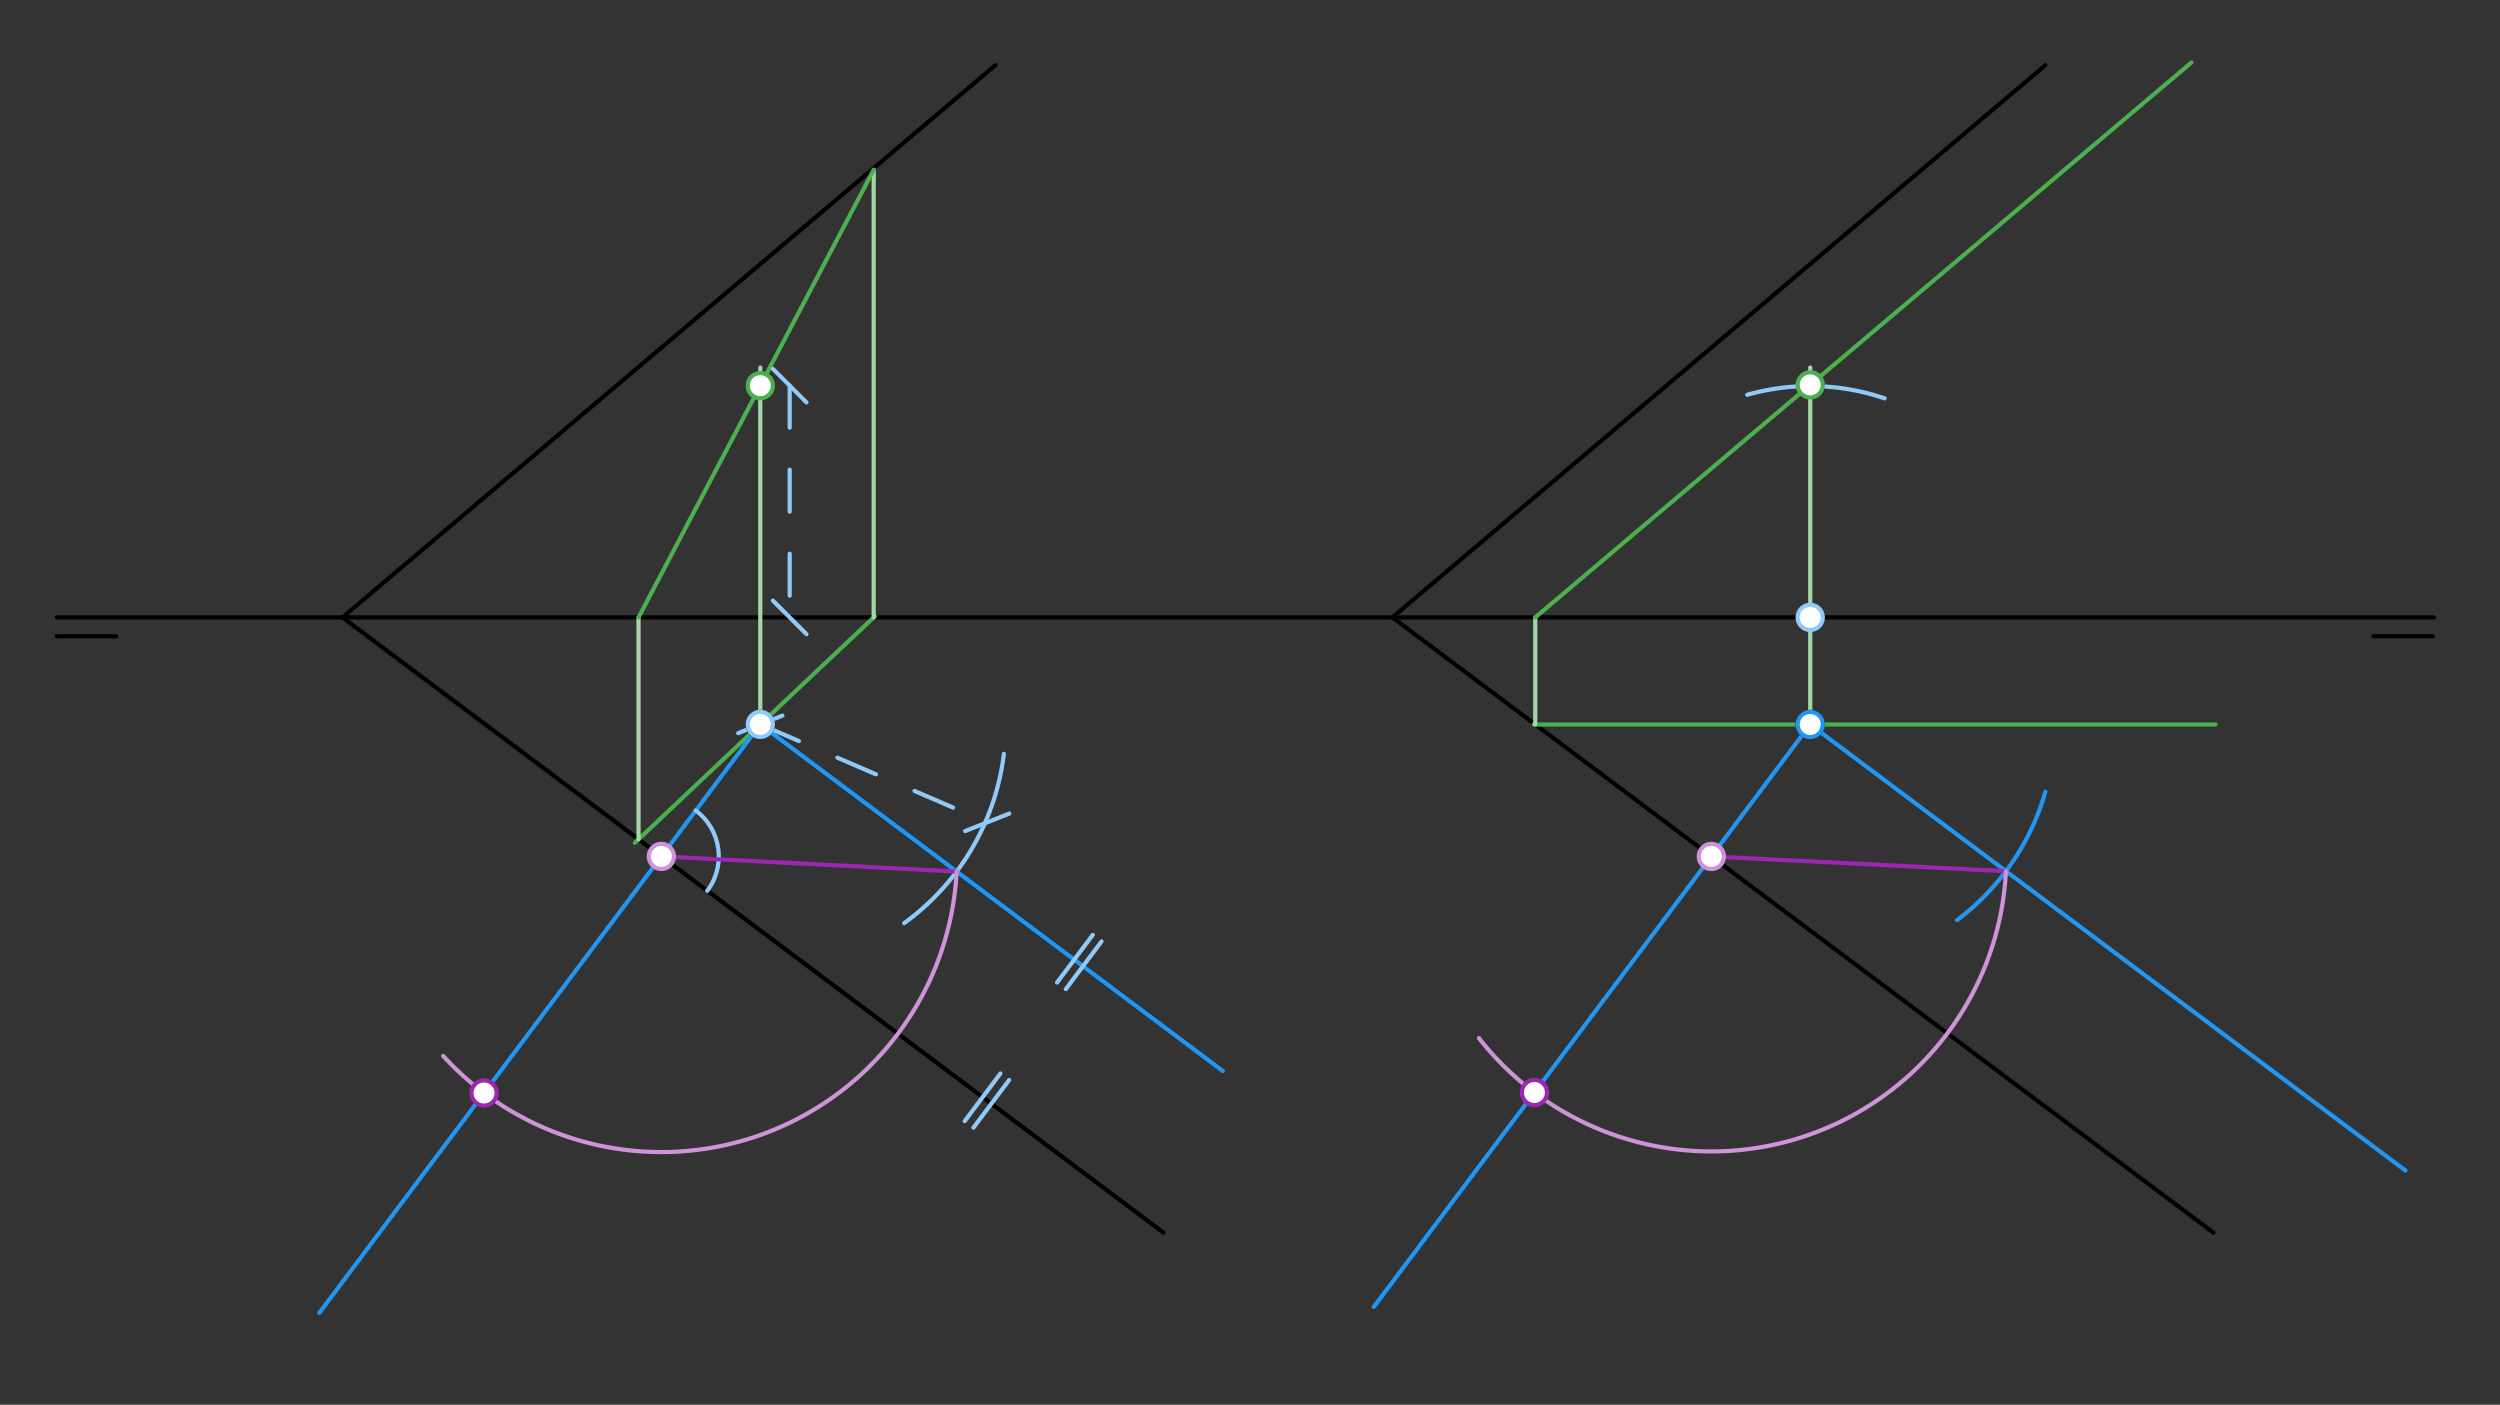 <svg xmlns="http://www.w3.org/2000/svg" class="svg--1it" height="100%" preserveAspectRatio="xMidYMid meet" viewBox="0 0 595.276 334.488" width="100%"><rect x="0" y="0" width="595.276" height="334.488" fill="#333333" stroke="none"/><defs><marker id="marker-arrow" markerHeight="16" markerUnits="userSpaceOnUse" markerWidth="24" orient="auto-start-reverse" refX="24" refY="4" viewBox="0 0 24 8"><path d="M 0 0 L 24 4 L 0 8 z" stroke="inherit"></path></marker></defs><g class="aux-layer--1FB"></g><g class="main-layer--3Vd"><g class="element--2qn"><line stroke="#000000" stroke-dasharray="none" stroke-linecap="round" stroke-width="1" x1="13.533" x2="27.707" y1="151.508" y2="151.508"></line></g><g class="element--2qn"><line stroke="#000000" stroke-dasharray="none" stroke-linecap="round" stroke-width="1" x1="579.266" x2="565.092" y1="151.508" y2="151.508"></line></g><g class="element--2qn"><line stroke="#000000" stroke-dasharray="none" stroke-linecap="round" stroke-width="1" x1="13.533" x2="579.533" y1="147.008" y2="147.008"></line></g><g class="element--2qn"><line stroke="#000000" stroke-dasharray="none" stroke-linecap="round" stroke-width="1" x1="81.533" x2="237.033" y1="147.008" y2="15.508"></line></g><g class="element--2qn"><line stroke="#000000" stroke-dasharray="none" stroke-linecap="round" stroke-width="1" x1="81.533" x2="277.033" y1="147.008" y2="293.508"></line></g><g class="element--2qn"><line stroke="#000000" stroke-dasharray="none" stroke-linecap="round" stroke-width="1" x1="331.533" x2="487.033" y1="147.008" y2="15.508"></line></g><g class="element--2qn"><line stroke="#000000" stroke-dasharray="none" stroke-linecap="round" stroke-width="1" x1="331.533" x2="527.033" y1="147.008" y2="293.508"></line></g><g class="element--2qn"><line stroke="#4CAF50" stroke-dasharray="none" stroke-linecap="round" stroke-width="1" x1="151.156" x2="208.297" y1="200.679" y2="146.759"></line></g><g class="element--2qn"><line stroke="#A5D6A7" stroke-dasharray="none" stroke-linecap="round" stroke-width="1" x1="208.033" x2="208.033" y1="147.008" y2="40.439"></line></g><g class="element--2qn"><line stroke="#A5D6A7" stroke-dasharray="none" stroke-linecap="round" stroke-width="1" x1="152.041" x2="152.041" y1="199.844" y2="147.008"></line></g><g class="element--2qn"><line stroke="#4CAF50" stroke-dasharray="none" stroke-linecap="round" stroke-width="1" x1="152.041" x2="208.033" y1="147.008" y2="40.439"></line></g><g class="element--2qn"><line stroke="#A5D6A7" stroke-dasharray="none" stroke-linecap="round" stroke-width="1" x1="181.033" x2="181.033" y1="172.508" y2="87.508"></line></g><g class="element--2qn"><line stroke="#2196F3" stroke-dasharray="none" stroke-linecap="round" stroke-width="1" x1="181.033" x2="76.029" y1="172.486" y2="312.611"></line></g><g class="element--2qn"><path d="M 165.671 192.987 A 13.66 13.66 0 0 1 168.411 212.111" fill="none" stroke="#90CAF9" stroke-dasharray="none" stroke-linecap="round" stroke-width="1"></path></g><g class="element--2qn"><line stroke="#2196F3" stroke-dasharray="none" stroke-linecap="round" stroke-width="1" x1="181.033" x2="291.159" y1="172.486" y2="255.01"></line></g><g class="element--2qn"><line stroke="#90CAF9" stroke-dasharray="none" stroke-linecap="round" stroke-width="1" x1="251.706" x2="260.205" y1="233.944" y2="222.602"></line></g><g class="element--2qn"><line stroke="#90CAF9" stroke-dasharray="none" stroke-linecap="round" stroke-width="1" x1="253.79" x2="262.289" y1="235.501" y2="224.159"></line></g><g class="element--2qn"><line stroke="#90CAF9" stroke-dasharray="none" stroke-linecap="round" stroke-width="1" x1="229.706" x2="238.205" y1="266.944" y2="255.602"></line></g><g class="element--2qn"><line stroke="#90CAF9" stroke-dasharray="none" stroke-linecap="round" stroke-width="1" x1="231.79" x2="240.289" y1="268.501" y2="257.159"></line></g><g class="element--2qn"><line stroke="#90CAF9" stroke-dasharray="10" stroke-linecap="round" stroke-width="1" x1="188.033" x2="188.033" y1="91.828" y2="147.008"></line><path d="M192.033,87.828 l-8,8" stroke="#90CAF9" stroke-linecap="round" stroke-width="1" transform="rotate(90, 188.033, 91.828)"></path><path d="M192.033,143.008 l-8,8" stroke="#90CAF9" stroke-linecap="round" stroke-width="1" transform="rotate(270, 188.033, 147.008)"></path></g><g class="element--2qn"><line stroke="#90CAF9" stroke-dasharray="10" stroke-linecap="round" stroke-width="1" x1="181.033" x2="235.064" y1="172.486" y2="195.806"></line><path d="M185.033,168.486 l-8,8" stroke="#90CAF9" stroke-linecap="round" stroke-width="1" transform="rotate(23.345, 181.033, 172.486)"></path><path d="M239.064,191.806 l-8,8" stroke="#90CAF9" stroke-linecap="round" stroke-width="1" transform="rotate(203.345, 235.064, 195.806)"></path></g><g class="element--2qn"><path d="M 239.033 179.508 A 58.424 58.424 0 0 1 215.3 219.805" fill="none" stroke="#90CAF9" stroke-dasharray="none" stroke-linecap="round" stroke-width="1"></path></g><g class="element--2qn"><line stroke="#9C27B0" stroke-dasharray="none" stroke-linecap="round" stroke-width="1" x1="157.479" x2="227.787" y1="203.919" y2="207.521"></line></g><g class="element--2qn"><path d="M 227.787 207.521 A 70.4 70.4 0 0 1 105.52 251.421" fill="none" stroke="#CE93D8" stroke-dasharray="none" stroke-linecap="round" stroke-width="1"></path></g><g class="element--2qn"><line stroke="#4CAF50" stroke-dasharray="none" stroke-linecap="round" stroke-width="1" x1="527.533" x2="365.224" y1="172.508" y2="172.508"></line></g><g class="element--2qn"><line stroke="#A5D6A7" stroke-dasharray="none" stroke-linecap="round" stroke-width="1" x1="365.562" x2="365.562" y1="172.508" y2="147.008"></line></g><g class="element--2qn"><line stroke="#4CAF50" stroke-dasharray="none" stroke-linecap="round" stroke-width="1" x1="365.562" x2="521.793" y1="147.008" y2="14.891"></line></g><g class="element--2qn"><line stroke="#A5D6A7" stroke-dasharray="none" stroke-linecap="round" stroke-width="1" x1="431.033" x2="431.033" y1="172.508" y2="87.508"></line></g><g class="element--2qn"><line stroke="#2196F3" stroke-dasharray="none" stroke-linecap="round" stroke-width="1" x1="431.033" x2="327.117" y1="172.508" y2="311.182"></line></g><g class="element--2qn"><line stroke="#2196F3" stroke-dasharray="none" stroke-linecap="round" stroke-width="1" x1="431.033" x2="572.758" y1="172.508" y2="278.711"></line></g><g class="element--2qn"><path d="M 416.033 94.008 A 55.082 55.082 0 0 1 448.755 94.855" fill="none" stroke="#90CAF9" stroke-dasharray="none" stroke-linecap="round" stroke-width="1"></path></g><g class="element--2qn"><path d="M 487.033 188.508 A 58.241 58.241 0 0 1 465.978 219.101" fill="none" stroke="#2196F3" stroke-dasharray="none" stroke-linecap="round" stroke-width="1"></path></g><g class="element--2qn"><line stroke="#9C27B0" stroke-dasharray="none" stroke-linecap="round" stroke-width="1" x1="407.489" x2="477.64" y1="203.927" y2="207.434"></line></g><g class="element--2qn"><path d="M 477.64 207.434 A 70.238 70.238 0 0 1 352.154 247.187" fill="none" stroke="#CE93D8" stroke-dasharray="none" stroke-linecap="round" stroke-width="1"></path></g><g class="element--2qn"><circle cx="181.033" cy="172.508" r="3" stroke="#000000" stroke-width="1" fill="#ffffff"></circle>}</g><g class="element--2qn"><circle cx="431.033" cy="172.508" r="3" stroke="#000000" stroke-width="1" fill="#ffffff"></circle>}</g><g class="element--2qn"><circle cx="181.033" cy="91.828" r="3" stroke="#4CAF50" stroke-width="1" fill="#ffffff"></circle>}</g><g class="element--2qn"><circle cx="181.033" cy="172.486" r="3" stroke="#90CAF9" stroke-width="1" fill="#ffffff"></circle>}</g><g class="element--2qn"><circle cx="157.479" cy="203.919" r="3" stroke="#CE93D8" stroke-width="1" fill="#ffffff"></circle>}</g><g class="element--2qn"><circle cx="115.262" cy="260.256" r="3" stroke="#9C27B0" stroke-width="1" fill="#ffffff"></circle>}</g><g class="element--2qn"><circle cx="431.033" cy="91.642" r="3" stroke="#4CAF50" stroke-width="1" fill="#ffffff"></circle>}</g><g class="element--2qn"><circle cx="431.033" cy="147.008" r="3" stroke="#90CAF9" stroke-width="1" fill="#ffffff"></circle>}</g><g class="element--2qn"><circle cx="431.033" cy="172.508" r="3" stroke="#2196F3" stroke-width="1" fill="#ffffff"></circle>}</g><g class="element--2qn"><circle cx="407.489" cy="203.927" r="3" stroke="#CE93D8" stroke-width="1" fill="#ffffff"></circle>}</g><g class="element--2qn"><circle cx="365.369" cy="260.135" r="3" stroke="#9C27B0" stroke-width="1" fill="#ffffff"></circle>}</g></g><g class="snaps-layer--2PT"></g><g class="temp-layer--rAP"></g></svg>